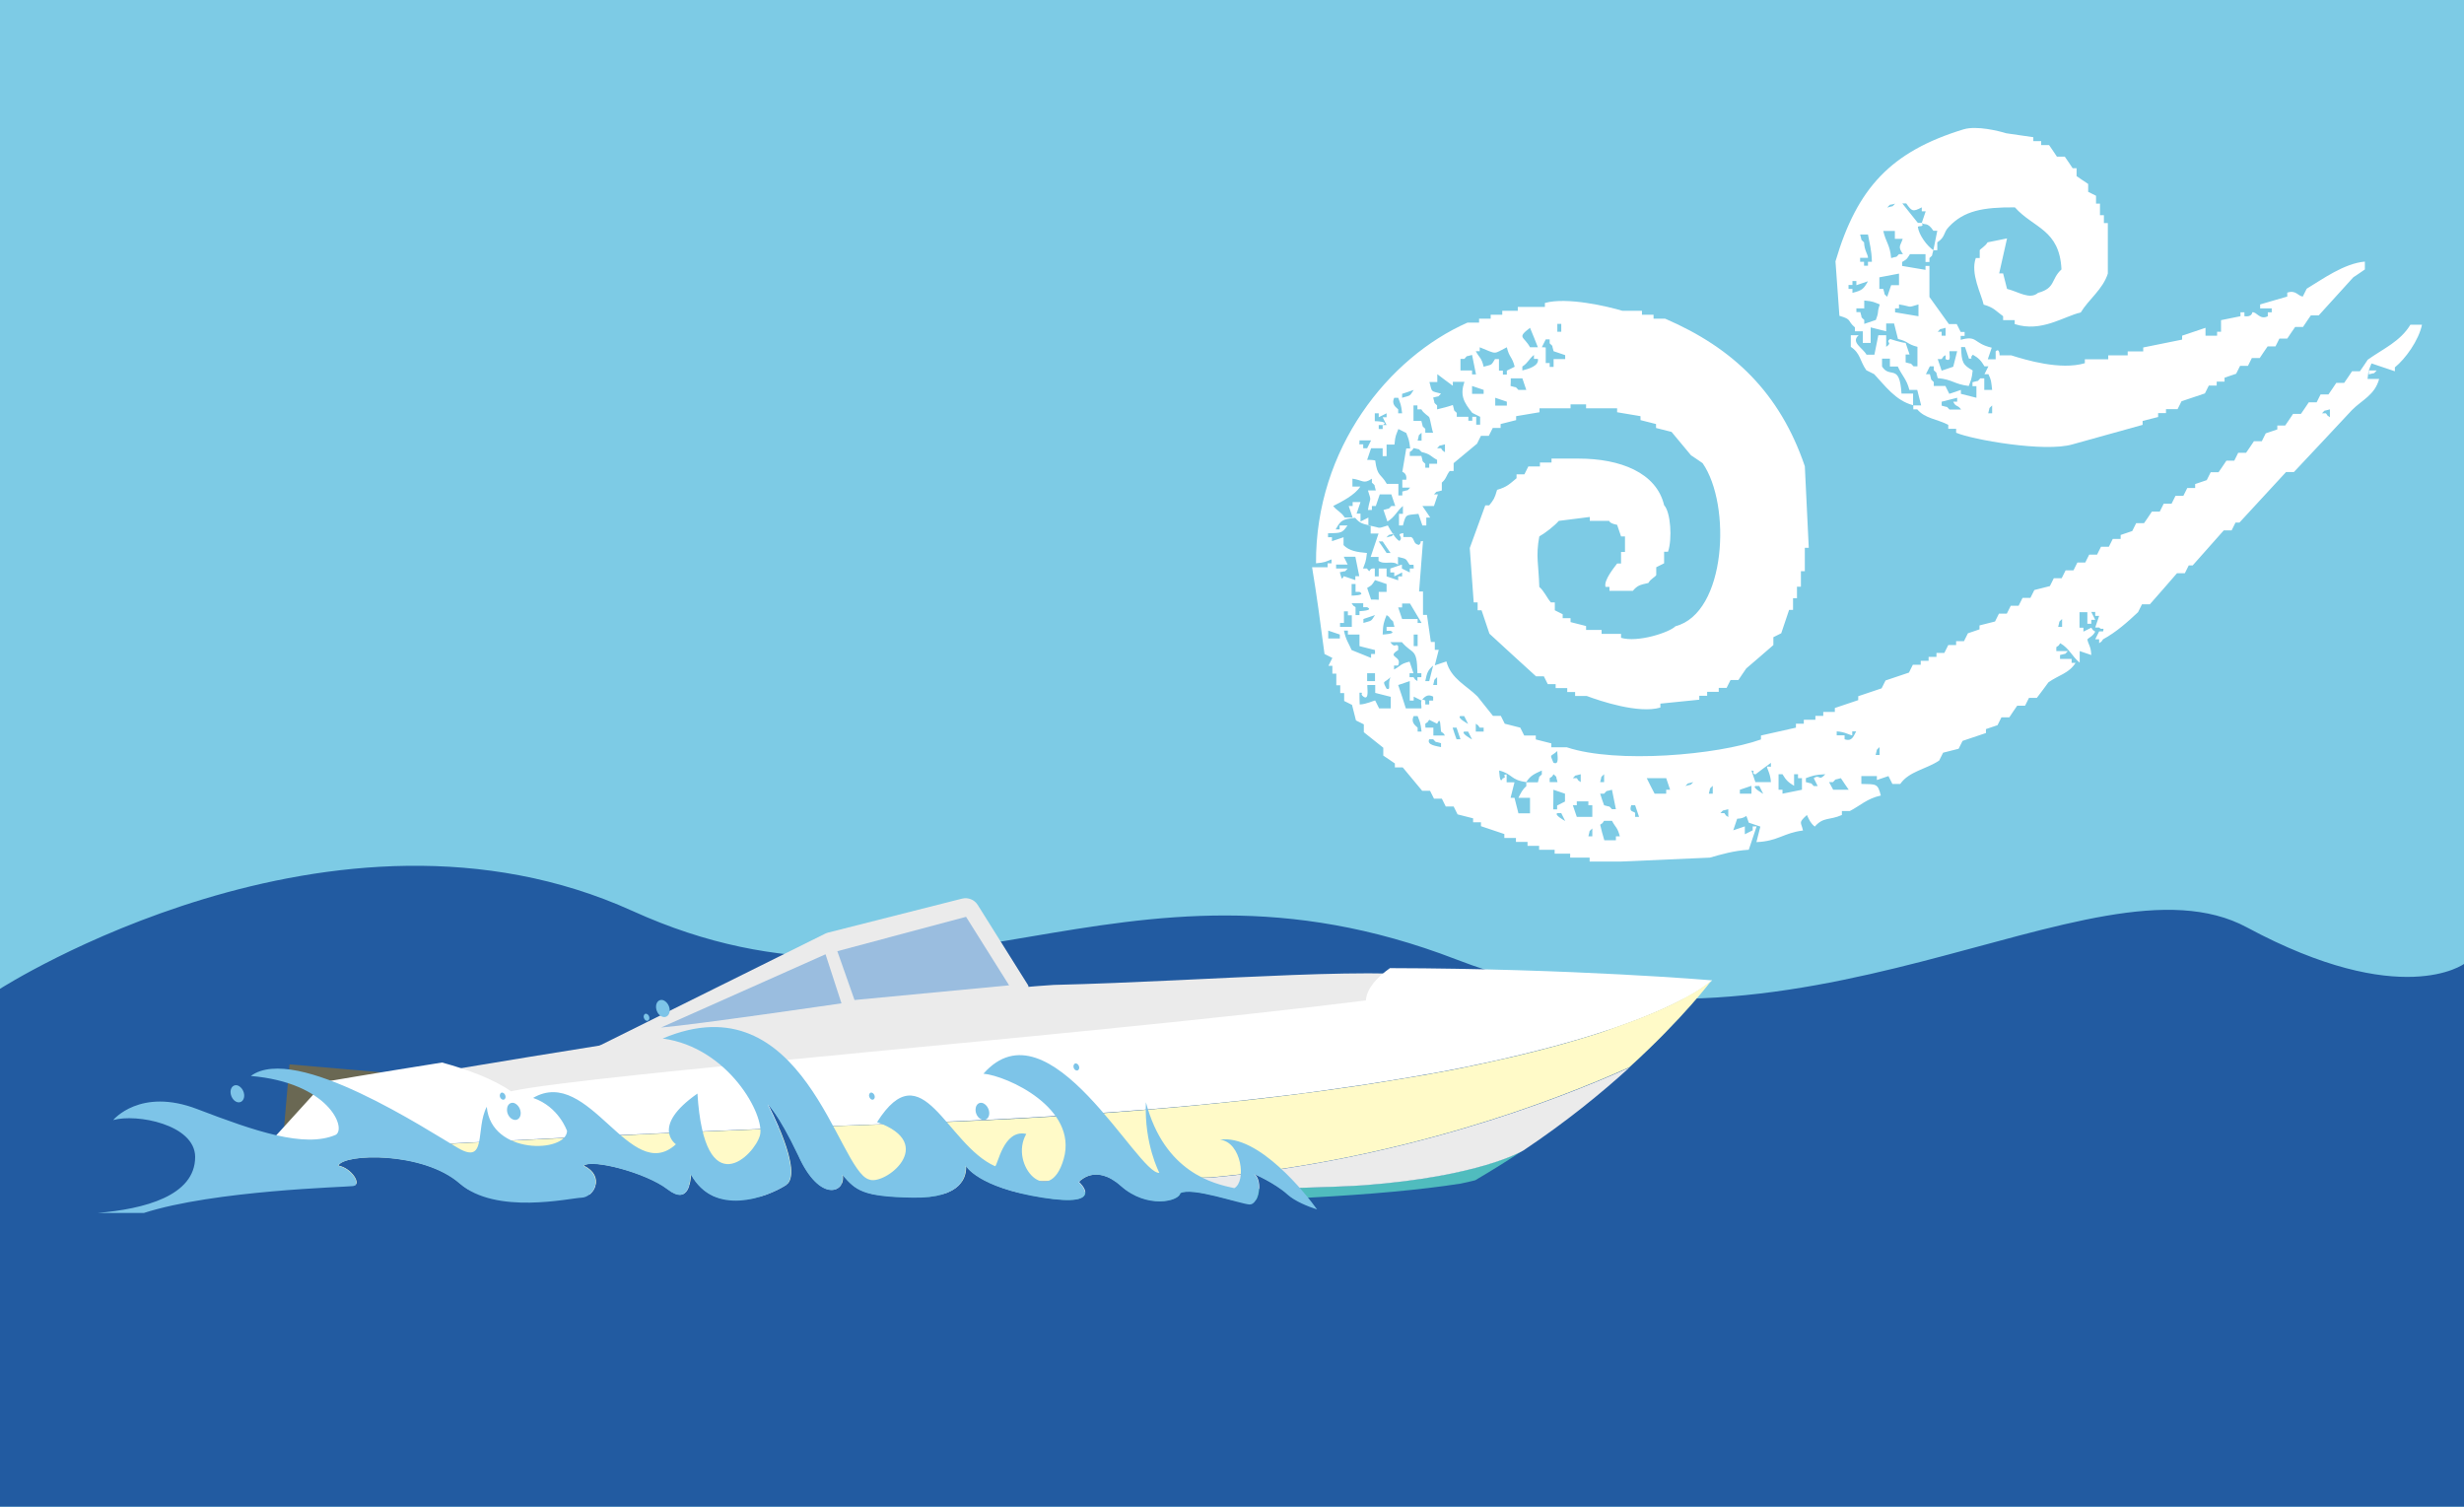 <?xml version="1.0" encoding="utf-8"?>
<!-- Generator: Adobe Illustrator 23.0.3, SVG Export Plug-In . SVG Version: 6.00 Build 0)  -->
<svg version="1.1" id="レイヤー_1" xmlns="http://www.w3.org/2000/svg" xmlns:xlink="http://www.w3.org/1999/xlink" x="0px"
	 y="0px" viewBox="0 0 1190.6 728" style="enable-background:new 0 0 1190.6 728;" xml:space="preserve">
<style type="text/css">
	.st0{fill:#7DCBE5;}
	.st1{fill:#225BA1;}
	.st2{fill:#FFFAC8;}
	.st3{fill:#6A6853;}
	.st4{fill:#EBEBEB;}
	.st5{fill:#7DC4E8;}
	.st6{fill:#9ABDDF;}
	.st7{fill:#FFFFFF;}
	.st8{fill:#50BCBE;}
	.st9{fill-rule:evenodd;clip-rule:evenodd;fill:#FFFFFF;}
</style>
<rect class="st0" width="1190.6" height="730.4"/>
<path class="st1" d="M0,477.8c0,0,161-103.3,305.7-37.6s233.1-40.2,398,23.4s307.3-55.7,382-15.5s105,17.6,105,17.6v264.7H0V477.8z"
	/>
<g>
	<path class="st2" d="M692.8,570.6c5.2-1,10.3-1.9,15.1-2.9C703.1,568.6,698.1,569.6,692.8,570.6z"/>
	<path class="st2" d="M707.9,567.6c4.8-1,9.5-2,14-3C717.4,565.7,712.8,566.6,707.9,567.6z"/>
	
		<rect x="137.8" y="516.8" transform="matrix(0.996 8.616275e-02 -8.616275e-02 0.996 47.168 -12.314)" class="st3" width="56.9" height="47"/>
	<path class="st4" d="M222.5,516.2c0,0,208.5-35.4,286.7-40.3c76.5-1.8,165.6-10.2,194.5-2.2c-10.9,18.6-18,19.6-18,19.6
		l-442.1,42.8C243.6,536.1,217.2,522.4,222.5,516.2z"/>
	<path class="st2" d="M341.1,537c-0.6,0-1.1-0.4-1.2-0.9c0-0.5,0.5-1,1.1-1c375.6-15.7,430.7-55.5,431.3-55.9c0.5-0.4,1.2-0.3,1.6,0
		c0.4,0.4,0.4,1,0,1.3C771.8,482.2,717.6,521.3,341.1,537C341.1,537,341.1,537,341.1,537z"/>
	
		<ellipse transform="matrix(0.133 -0.991 0.991 0.133 -82.585 1043.538)" class="st5" cx="555.2" cy="569" rx="0.6" ry="1.3"/>
	<path class="st4" d="M496.8,476.1l-24.4-38.9c-1.6-2.5-4.6-3.7-7.5-3l-64.7,16.4c-0.5,0.1-0.9,0.3-1.4,0.5l-119.5,59.3L496,477.8
		C496.8,477.7,497.2,476.8,496.8,476.1z"/>
	<path class="st6" d="M398.9,461.1l-79.5,35.4c16.1-1.3,87.2-11.7,87.2-11.7L398.9,461.1z"/>
	<polygon class="st6" points="404.6,459.6 466.8,443 487.6,476.1 412.9,483.2 	"/>
	<path class="st7" d="M660,483.4c-134.4,16.8-374.9,35.6-413.1,43.9c-8.4-5.9-20.9-10.5-33.3-13.9c-34.7,5.5-56.6,9.3-56.6,9.3
		l-32,35.2c8.8-0.6,18-1.1,27.8-1.7c4.9-0.3,9.9-0.6,15.1-0.9c7.8-0.5,15.8-0.9,24.2-1.4c5.6-0.3,11.3-0.6,17.1-0.9
		c11.7-0.6,24-1.3,36.8-1.9c9.6-0.5,19.6-1,29.9-1.5c6.9-0.3,13.8-0.7,21-1c7.1-0.3,14.4-0.7,21.9-1c7.4-0.3,15-0.7,22.8-1
		c11.6-0.5,23.6-1,35.9-1.5c20.5-0.8,42-1.7,64.5-2.5c46.1-1.7,86.9-4.3,122.9-7.4c8-0.7,15.8-1.4,23.3-2.2
		c11.3-1.1,22.1-2.4,32.4-3.6c6.9-0.8,13.5-1.7,20-2.6c6.4-0.9,12.7-1.8,18.7-2.7c9-1.4,17.6-2.8,25.7-4.2c2.7-0.5,5.4-1,8-1.4
		c5.2-1,10.3-1.9,15.1-2.9c4.8-1,9.5-2,14-3c20.1-4.5,36.7-9,50.1-13.3c3-1,5.8-1.9,8.5-2.8c36.4-12.6,46.6-22.8,46.6-22.8
		s-66.8-5.7-155.7-5.9C665.3,472.3,660.4,477.6,660,483.4z"/>
	<path class="st2" d="M772,499.4c-13.5,4.3-30,8.9-50.1,13.3c-4.5,1-9.1,2-14,3c-4.8,1-9.9,2-15.1,2.9c-2.6,0.5-5.3,1-8,1.4
		c-8.1,1.4-16.7,2.8-25.7,4.2c-6,0.9-12.2,1.8-18.7,2.7c-6.4,0.9-13.1,1.7-20,2.6c-10.3,1.3-21.1,2.5-32.4,3.6
		c-7.5,0.8-15.3,1.5-23.3,2.2c-36,3.2-76.8,5.8-122.9,7.4c-22.5,0.8-44,1.6-64.5,2.5c-12.3,0.5-24.3,1-35.9,1.5
		c-7.7,0.3-15.3,0.7-22.8,1c-7.4,0.3-14.7,0.7-21.9,1c-7.1,0.3-14.1,0.7-21,1c-10.3,0.5-20.2,1-29.9,1.5
		c-12.8,0.6-25.1,1.3-36.8,1.9c-5.9,0.3-11.6,0.6-17.1,0.9c-8.4,0.5-16.4,0.9-24.2,1.4c-5.2,0.3-10.2,0.6-15.1,0.9
		c-9.8,0.6-19.1,1.2-27.8,1.7l0,0l0,0l-9.9,11.9c0,0,16.7,0.9,44.7,2.2c122,1,279.1,0.9,425.6-3.2c91.2-8.4,165.1-36.6,202.1-53.2
		c26.3-23.9,39.8-42.1,39.8-42.1s-10.2,10.2-46.6,22.8C777.9,497.4,775,498.4,772,499.4z"/>
	<path class="st2" d="M341.5,546.7c11.6-0.5,23.6-1,35.9-1.5C365.1,545.7,353.1,546.2,341.5,546.7z"/>
	<path class="st2" d="M588.1,533.1c11.3-1.1,22.1-2.4,32.4-3.6C610.2,530.7,599.4,531.9,588.1,533.1z"/>
	<path class="st2" d="M296.8,548.7c7.1-0.3,14.4-0.7,21.9-1C311.3,548,304,548.4,296.8,548.7z"/>
	<path class="st2" d="M209.2,553c11.7-0.6,24-1.3,36.8-1.9C233.2,551.8,220.9,552.4,209.2,553z"/>
	<path class="st2" d="M152.8,556.3c4.9-0.3,9.9-0.6,15.1-0.9C162.7,555.7,157.7,556,152.8,556.3z"/>
	<path class="st2" d="M192,554c5.6-0.3,11.3-0.6,17.1-0.9C203.3,553.4,197.6,553.7,192,554z"/>
	<path class="st2" d="M275.8,549.7c6.9-0.3,13.8-0.7,21-1C289.7,549,282.7,549.3,275.8,549.7z"/>
	<path class="st2" d="M620.5,529.5c6.9-0.8,13.5-1.7,20-2.6C634,527.8,627.4,528.6,620.5,529.5z"/>
	<path class="st2" d="M318.7,547.7c7.4-0.3,15-0.7,22.8-1C333.8,547,326.2,547.4,318.7,547.7z"/>
	<path class="st2" d="M564.8,535.3c-36,3.2-76.8,5.8-122.9,7.4c-22.5,0.8-44,1.6-64.5,2.5c20.5-0.8,42-1.7,64.5-2.5
		C488,541.1,528.8,538.5,564.8,535.3z"/>
	<path class="st2" d="M659.1,524.2c9-1.4,17.6-2.8,25.7-4.2C676.7,521.4,668.2,522.8,659.1,524.2z"/>
	<path class="st2" d="M152.8,556.3c-9.8,0.6-19.1,1.2-27.8,1.7l0,0C133.7,557.4,143,556.9,152.8,556.3z"/>
	<path class="st8" d="M327.7,578.6c135.9,4,300.6,5.5,378.1-6.7c2.4-0.5,4.7-1,7-1.6c8.2-4.8,15.9-9.6,23.2-14.5
		c-1,0.6-21.7,12.6-76.9,16.8C631.3,574.8,477.2,577,327.7,578.6z"/>
	<path class="st4" d="M585.3,569c-146.5,4.1-303.6,4.2-425.6,3.2c39,1.8,99.9,4.5,168.1,6.4c149.5-1.7,303.6-3.8,331.4-5.9
		c55.2-4.2,75.9-16.2,76.9-16.8c20.5-13.7,37.7-27.7,51.3-40.1C750.4,532.4,676.5,560.5,585.3,569z"/>
</g>
<g>
	<g>
		<path class="st1" d="M606.1,567.2c4.3,3.2,2.3,15.1-2.2,14.7c-4.5-0.3-28.1-8.7-33.5-5.4c-0.5,3.8-16,7.7-28.6-3.5
			c-12.6-11.2-20.4-1.9-20.4-1.9s13.9,12.5-17.6,7.5c-31.5-5-37-15.4-37-15.4c0.3,4.7-1.3,15.9-25.7,15.4
			c-24.4-0.5-27.6-3.7-33.9-11c1.7,8.7-10.9,13.8-21.3-9.3c-10.1-21.2-14.8-24.7-14.8-24.7s17.8,33.3,8.6,39.1
			c-9.2,5.8-34.3,15.4-45.7-5.3c-0.4,3-0.9,15.2-11.3,7.2c-10.4-8-36.4-14.8-40.6-11.4c10.4,5,5.1,15.2-0.8,15.4
			c-5.8,0.2-41.5,8.5-59.1-6.9s-55.8-14.5-58.7-8.5c6.4,1.1,11.5,9.2,7.3,9.8c-3.3,0.5-66.8,2-101.1,13h570.9c0,0-0.9,0-2.7-0.1
			c-0.1-0.2-0.5-0.7-1.1-1.5c-4.5-1.5-10.6-3.9-14.3-7.2C616,571.4,606.1,567.2,606.1,567.2z"/>
	</g>
	<path class="st5" d="M589.5,550.7c10.4,1.1,12.9,20.2,6.9,23.4c-9.9-2.1-33.7-7.5-42.7-41.5c-0.9,20.2,6.5,34.1,6.5,34.1
		c-10.4,1.1-53.1-84.1-85-47.9c11.7,1.1,45.7,16.7,38.8,41.1c-6.9,24.4-26.7,2.9-18.1-12c-11.2-2.5-13.8,15.6-15.1,15.6
		c-23.7-10.6-35-56-57-21.3c29.8,10.6,3.5,30.9-3.9,27.7c-15.1-4.3-31.5-96.9-99.7-68.1c31.9,4.3,49.6,37.3,47,46.8
		c-2.6,9.6-26.8,34.1-30.2-20.2c-22.9,16-10.4,24.5-10.4,24.5c-22,20.2-41.9-38.3-69-22.4c12.5,4.3,16.4,16,16.4,16
		c-0.4,10.6-36.7,11.7-38.8-11.7c-5.6,10.6,0.3,28.2-13.9,19.9c-14.2-8.2-78.5-50.8-100.1-34.8c37.5,3.2,46.3,25.1,41.1,28.4
		c-15.1,6.6-39.3-1.8-67-12.4c-27.6-10.6-40.6,5.3-40.6,5.3c11.2-3.2,39.5,2.1,39.6,17.8c0,18.9-24.7,25.2-47.2,27.1l0,0h22.4
		c34.3-11,97.7-12.5,101.1-13c4.2-0.6-0.8-8.7-7.3-9.8c2.9-6,41-6.9,58.7,8.5s53.3,7.1,59.1,6.9c5.8-0.2,11.2-10.4,0.8-15.4
		c4.2-3.4,30.2,3.4,40.6,11.4c10.4,8,10.9-4.2,11.3-7.2c11.4,20.7,36.5,11.1,45.7,5.3c9.2-5.8-8.6-39.1-8.6-39.1s4.7,3.5,14.8,24.7
		c10.4,23.1,23,18,21.3,9.3c6.4,7.4,9.5,10.6,33.9,11c24.4,0.5,26-10.7,25.7-15.4c0,0,5.5,10.4,37,15.4c31.5,5,17.6-7.5,17.6-7.5
		s7.8-9.3,20.4,1.9c12.6,11.2,28.1,7.4,28.6,3.5c5.5-3.2,29,5.1,33.5,5.4c4.5,0.3,6.5-11.5,2.2-14.7c0,0,9.9,4.2,16.2,9.9
		c3.7,3.3,9.7,5.7,14.3,7.2C631.3,577.2,608.1,547.9,589.5,550.7z"/>
	<path class="st5" d="M114.5,532.5c1.8,0.6,3.4-0.7,3.5-2.9c0.1-2.2-1.3-4.4-3.1-5.1c-1.8-0.6-3.4,0.7-3.5,2.9
		C111.3,529.6,112.7,531.9,114.5,532.5z"/>
	<path class="st5" d="M248.1,541c1.8,0.6,3.4-0.7,3.5-2.9c0.1-2.2-1.3-4.4-3.1-5.1c-1.8-0.6-3.4,0.7-3.5,2.9
		C244.8,538.1,246.2,540.4,248.1,541z"/>
	<path class="st5" d="M242.8,531.3c0.8,0.3,1.4-0.3,1.5-1.2c0-0.9-0.5-1.8-1.3-2.1c-0.8-0.3-1.4,0.3-1.5,1.2
		C241.4,530.1,242,531.1,242.8,531.3z"/>
	<path class="st5" d="M320.1,491.3c1.8,0.6,3.4-0.7,3.5-2.9c0.1-2.2-1.3-4.4-3.1-5.1c-1.8-0.6-3.4,0.7-3.5,2.9
		C316.9,488.4,318.2,490.7,320.1,491.3z"/>
	<path class="st5" d="M474.5,541c1.8,0.6,3.4-0.7,3.5-2.9c0.1-2.2-1.3-4.4-3.1-5.1c-1.8-0.6-3.4,0.7-3.5,2.9
		C471.2,538.1,472.6,540.4,474.5,541z"/>
	<path class="st5" d="M312.3,493.2c0.8,0.3,1.4-0.3,1.5-1.2c0-0.9-0.5-1.8-1.3-2.1c-0.8-0.3-1.4,0.3-1.5,1.2
		C311,492,311.6,493,312.3,493.2z"/>
	<path class="st5" d="M421.2,531.3c0.8,0.3,1.4-0.3,1.5-1.2c0-0.9-0.5-1.8-1.3-2.1c-0.8-0.3-1.4,0.3-1.5,1.2
		C419.9,530.1,420.5,531.1,421.2,531.3z"/>
	<path class="st5" d="M520,517.2c0.8,0.3,1.4-0.3,1.5-1.2c0-0.9-0.5-1.8-1.3-2.1c-0.8-0.3-1.4,0.3-1.5,1.2
		C518.6,516,519.2,517,520,517.2z"/>
</g>
<g id="XMLID_130_">
	<path id="XMLID_2265_" class="st9" d="M1137.1,134c1.9-1.3,3.8-2.5,5.6-3.8c0-1.3,0-2.5,0-3.8c-10.1,0.9-20.6,8.6-28.1,13.1
		c-0.6,1.3-1.3,2.5-1.9,3.8c-2.4-0.3-3.3-3.3-7.5-1.9c0,0.6,0,1.3,0,1.9c-4.4,1.3-8.8,2.5-13.1,3.8c0,0.6,0,1.3,0,1.9
		c1.9,0,3.8,0,5.6,0c0,0.6,0,1.3,0,1.9c-0.6,0-1.3,0-1.9,0c0,0.6,0,1.3,0,1.9c-3.9,2-5.4-2.3-7.5-1.9c0,0,0,2.4-3.8,1.9
		c0-0.6,0-1.3,0-1.9c-0.6,0-1.3,0-1.9,0c0,0.6,0,1.3,0,1.9c-3.1,0.6-6.3,1.3-9.4,1.9c0,1.9,0,3.8,0,5.6c-0.6,0-1.3,0-1.9,0
		c0,0.6,0,1.3,0,1.9c-1.9,0-3.8,0-5.6,0c0-1.3,0-2.5,0-3.8c-3.8,1.3-7.5,2.5-11.3,3.8c0,0.6,0,1.3,0,1.9c-6.3,1.3-12.5,2.5-18.8,3.8
		c0,0.6,0,1.3,0,1.9c-2.5,0-5,0-7.5,0c0,0.6,0,1.3,0,1.9c-3.1,0-6.3,0-9.4,0c0,0.6,0,1.3,0,1.9c-3.8,0-7.5,0-11.3,0
		c0,0.6,0,1.3,0,1.9c-11.9,3.5-28.6-1.6-35.6-3.8c-1.9,0-3.8,0-5.6,0c0,0,0-3.8-1.9-1.9c0,1.3,0,2.5,0,3.8c-1.3,0-2.5,0-3.8,0
		c0.6-1.9,1.3-3.8,1.9-5.6c-9.1-2.1-6.7-6.1-15-3.8c0-0.6,0-1.3,0-1.9c0.6,0,1.3,0,1.9,0c0-0.6,0-1.3,0-1.9c-0.6,0-1.3,0-1.9,0
		c-0.6-1.3-1.3-2.5-1.9-3.8c-1.3,0-2.5,0-3.8,0c-3.1-4.4-6.3-8.8-9.4-13.1c0-5,0-10,0-15c-0.6,0-1.3,0-1.9,0c0,0.6,0,1.3,0,1.9
		c-3.8-0.6-7.5-1.3-11.3-1.9c0-0.6,0-1.3,0-1.9c2.5-1.5,2.2-1.3,3.8-3.8c2.5,0,5,0,7.5,0c0,1.3,0,2.5,0,3.8c0.6,0,1.3,0,1.9,0
		c0-0.6,0-1.3,0-1.9c2.1-2.1,0.7,0,1.9-3.8c-3-2-7-7.3-7.5-11.3c0.6-0.7,3.2,0.4,1.9-1.9c-0.6,0-1.3,0-1.9,0c-2.5-3.1-5-6.3-7.5-9.4
		c0.6,0,1.3,0,1.9,0c2.7,3.8,3.1,4.2,7.5,1.9c0,0.6,0,1.3,0,1.9c0.6,0,1.3,0,1.9,0c-0.6,1.9-1.3,3.8-1.9,5.6
		c1.2,1.3,2.7-0.7,5.6,3.8c0.6,0,1.3,0,1.9,0c-0.6,3.1-1.3,6.3-1.9,9.4c0.6,0,1.3,0,1.9,0c0-1.3,0-2.5,0-3.8
		c4.1-2.7,2.7-4.5,5.6-7.5c7.3-7.8,16.5-9.5,31.9-9.4c9,10.1,21.6,10.6,22.5,30c-5.2,4.7-2.7,9-11.3,11.3c-4,3.5-9.6-0.6-15-1.9
		c-0.6-2.5-1.3-5-1.9-7.5c-0.6,0-1.3,0-1.9,0c1.3-5.6,2.5-11.3,3.8-16.9c-3.1,0.6-6.3,1.3-9.4,1.9c-1.1,1.9-3.4,3.1-3.8,3.8
		c0,1.3,0,2.5,0,3.8c-0.6,0-1.3,0-1.9,0c-2.7,7.5,2.7,17.4,3.8,22.5c5,1.4,5.8,3,9.4,5.6c0,0.6,0,1.3,0,1.9c1.9,0,3.8,0,5.6,0
		c0,0.6,0,1.3,0,1.9c12.9,4.2,23.8-3.8,31.9-5.6c3.8-6.3,10.7-11.2,13.1-18.8c0-8.1,0-16.3,0-24.4c-0.6,0-1.3,0-1.9,0
		c0-1.3,0-2.5,0-3.8c-0.6,0-1.3,0-1.9,0c0-1.9,0-3.8,0-5.6c-0.6,0-1.3,0-1.9,0c0-1.3,0-2.5,0-3.8c-1.3-0.6-2.5-1.3-3.8-1.9
		c0-1.3,0-2.5,0-3.8c-1.9-1.3-3.8-2.5-5.6-3.8c0-1.3,0-2.5,0-3.8c-0.6,0-1.3,0-1.9,0c-1.3-1.9-2.5-3.8-3.8-5.6c-1.3,0-2.5,0-3.8,0
		c-1.3-1.9-2.5-3.8-3.8-5.6c-1.3,0-2.5,0-3.8,0c0-0.6,0-1.3,0-1.9c-1.3,0-2.5,0-3.8,0c0-0.6,0-1.3,0-1.9c-4.4-0.6-8.8-1.3-13.1-1.9
		c-3.5-1.1-14.3-3.8-20.6-1.9c-35.1,10.7-51.5,28.4-61.9,63.8c0.6,8.8,1.3,17.5,1.9,26.3c6.3,1.8,3.6,2.3,7.5,5.6c0,0.6,0,1.3,0,1.9
		c1.3,0,2.5,0,3.8,0c0,1.9,0,3.8,0,5.6c1.3,0,2.5,0,3.8,0c0-2.5,0-5,0-7.5c2.5,0.6,5,1.3,7.5,1.9c0-1.3,0-2.5,0-3.8
		c1.3,0,2.5,0,3.8,0c0.6,2.5,1.3,5,1.9,7.5c5.1,1.2,4.3,2.5,9.4,3.8c0,3.1,0,6.3,0,9.4c-0.6,0-1.3,0-1.9,0c-2.1-2.1,0-0.7-3.8-1.9
		c0-1.3,0-2.5,0-3.8c0.6,0,1.3,0,1.9,0c-0.6-1.9-1.3-3.8-1.9-5.6c-2.2-0.1-7.5-1.9-7.5-1.9c-2.6,1.9,1.6,1.4-1.9,3.8
		c0-1.9,0-3.8,0-5.6c-1.3,0-2.5,0-3.8,0c-0.6,3.1-1.3,6.3-1.9,9.4c-1.3,0-2.5,0-3.8,0c-1.8-3.3-7.8-6-3.8-9.4c-1.3,0-2.5,0-3.8,0
		c0,1.9,0,3.8,0,5.6c4.7,3.1,4.3,6.7,7.5,11.3c1.3,0.6,2.5,1.3,3.8,1.9c5.2,5.5,10.3,12.8,18.8,15c0-1.9,0-3.8,0-5.6
		c-1.9,0-3.8,0-5.6,0c-0.9-15-5.6-7-9.4-13.1c0-1.3,0-2.5,0-3.8c1.3,0,2.5,0,3.8,0c0,1.3,0,2.5,0,3.8c1.3,0,2.5,0,3.8,0
		c2,4.4,4.3,6.1,5.6,11.3c1.3,0,2.5,0,3.8,0c0.6,2.5,1.3,5,1.9,7.5c-1.3,0-2.5,0-3.8,0c0,0.6,0,1.3,0,1.9c0.6,0,1.3,0,1.9,0
		c3.8,4.5,9.5,4.6,15,7.5c0,0.6,0,1.3,0,1.9c1.3,0,2.5,0,3.8,0c0,0.6,0,1.3,0,1.9c7.6,3.3,42.9,9.6,56.3,5.6
		c11.3-3.1,22.5-6.3,33.8-9.4c0-0.6,0-1.3,0-1.9c2.5-0.6,5-1.3,7.5-1.9c0-0.6,0-1.3,0-1.9c1.3,0,2.5,0,3.8,0c0-0.6,0-1.3,0-1.9
		c1.9,0,3.8,0,5.6,0c0.6-1.3,1.3-2.5,1.9-3.8c3.8-1.3,7.5-2.5,11.3-3.8c0.6-1.3,1.3-2.5,1.9-3.8c1.3,0,2.5,0,3.8,0
		c0-0.6,0-1.3,0-1.9c1.3,0,2.5,0,3.8,0c0-0.6,0-1.3,0-1.9c1.9-0.6,3.8-1.3,5.6-1.9c0.6-1.3,1.3-2.5,1.9-3.8c1.3,0,2.5,0,3.8,0
		c0.6-1.3,1.3-2.5,1.9-3.8c1.3,0,2.5,0,3.8,0c1.3-1.9,2.5-3.8,3.8-5.6c1.3,0,2.5,0,3.8,0c0.6-1.3,1.3-2.5,1.9-3.8c1.3,0,2.5,0,3.8,0
		c1.3-1.9,2.5-3.8,3.8-5.6c1.3,0,2.5,0,3.8,0c1.3-1.9,2.5-3.8,3.8-5.6c1.3,0,2.5,0,3.8,0C1125.8,146.5,1131.4,140.3,1137.1,134z
		 M897,149c1.3,0,2.5,0,3.8,0c0-1.3,0-2.5,0-3.8c4.5,0.4,4.6,0.8,7.5,1.9c-1.6,4.9-0.1,2.7-1.9,7.5c-1.9,0.6-3.8,1.3-5.6,1.9
		c0-0.6,0-1.3,0-1.9c-2.1-2.1-0.7,0-1.9-3.8c-0.6,0-1.3,0-1.9,0C897,150.3,897,149.7,897,149z M897,137.8c1.9-0.6,3.8-1.3,5.6-1.9
		c-2.1,3.7-2.7,4.4-7.5,5.6c0-0.6,0-1.3,0-1.9c-0.6,0-1.3,0-1.9,0c0-0.6,0-1.3,0-1.9c0.6,0,1.3,0,1.9,0c0-0.6,0-1.3,0-1.9
		c0.6,0,1.3,0,1.9,0C897,136.5,897,137.2,897,137.8z M904.5,126.5c-0.6,0-1.3,0-1.9,0c0,0.6,0,1.3,0,1.9c-0.6,0-1.3,0-1.9,0
		c0-0.6,0-1.3,0-1.9c-0.6,0-1.3,0-1.9,0c0-0.6,0-1.3,0-1.9c1.3,0,2.5,0,3.8,0c0-1.8-1.7-3.3-1.9-7.5c-2.1-2.1-0.7,0-1.9-3.8
		c1.3,0,2.5,0,3.8,0C903.4,118,904.3,120.3,904.5,126.5z M917.6,132.2c0,1.9,0,3.8,0,5.6c-1.3,0-2.5,0-3.8,0
		c-0.6,1.9-1.3,3.8-1.9,5.6c-2.1-2.1-0.7,0-1.9-3.8c-0.6,0-1.3,0-1.9,0c0-1.9,0-3.8,0-5.6C911.3,133.4,914.5,132.8,917.6,132.2z
		 M915.7,98.4c-2.1,2.1,0,0.7-3.8,1.9C914.1,98.1,912,99.5,915.7,98.4z M919.5,122.8c-0.6,0-1.3,0-1.9,0c-2.1,2.1,0,0.7-3.8,1.9
		c-0.6-6.6-2.5-7.4-3.8-13.1c1.9,0,3.8,0,5.6,0c0,1.3,0,2.5,0,3.8c1.3,0,2.5,0,3.8,0C918.2,119,916.9,119,919.5,122.8z M927,152.8
		c-3.8-0.6-7.5-1.3-11.3-1.9c0-0.6,0-1.3,0-1.9c0.6,0,1.3,0,1.9,0c0-0.6,0-1.3,0-1.9c6.6,1,3.5,1.8,9.4,0
		C927,149,927,150.9,927,152.8z M938.2,194.1c2.5-0.6,5-1.3,7.5-1.9c0,0.6,0,1.3,0,1.9c-0.6,0-1.3,0-1.9,0c1.2,2.7,2.2,1.4,3.8,3.8
		c-1.9,0-3.8,0-5.6,0c-2.1-2.1,0-0.7-3.8-1.9C938.2,195.3,938.2,194.7,938.2,194.1z M940.1,162.2c-0.6,0-1.3,0-1.9,0
		c0-0.6,0-1.3,0-1.9c-0.6,0-1.3,0-1.9,0c2.1-2.1,0-0.7,3.8-1.9C940.1,159.7,940.1,160.9,940.1,162.2z M945.7,169.7
		c-0.6,2.5-1.3,5-1.9,7.5c-1.9,0.6-3.8,1.3-5.6,1.9c-0.6-1.9-1.3-3.8-1.9-5.6c0.6,0,1.3,0,1.9,0c1.7-2.1-0.3-0.4,1.9-1.9
		c0,0.6,0,1.3,0,1.9c3.1,1.8,1.6-2.7,1.9-3.8C943.2,169.7,944.5,169.7,945.7,169.7z M962.6,188.4c-1.3,0-2.5,0-3.8,0
		c0-1.9,0-3.8,0-5.6c-0.6,0-1.3,0-1.9,0c-2.1,2.1,0,0.7-3.8,1.9c0,0.6,0,1.3,0,1.9c0.6,0,1.3,0,1.9,0c0,1.9,0,3.8,0,5.6
		c-2.5-0.6-5-1.3-7.5-1.9c0-0.6,0-1.3,0-1.9c-1.9,0.6-3.8,1.3-5.6,1.9c-0.6-1.3-1.3-2.5-1.9-3.8c-1.9,0-3.8,0-5.6,0
		c0-0.6,0-1.3,0-1.9c-2.1-2.1-0.7,0-1.9-3.8c-0.6,0-1.3,0-1.9,0c0.6-1.3,1.3-2.5,1.9-3.8c0.6,0,1.3,0,1.9,0c0,0.6,0,1.3,0,1.9
		c2.1,2.1,0.7,0,1.9,3.8c7.3,0.7,7.8,2.9,15,3.8c1.1-2.9,1.4-3.1,1.9-7.5c-4.7-2.7-5.4-3.8-5.6-11.3c0.6,0,1.3,0,1.9,0
		c0.6,1.9,1.3,3.8,1.9,5.6c2.7,0-0.1-0.1,1.9-1.9c2.9,1.7,3.9,2.8,5.6,5.6c0.6,0,1.3,0,1.9,0c-0.6,1.3-1.3,2.5-1.9,3.8
		c0.6,0,1.3,0,1.9,0C962.2,183.7,962.1,184.1,962.6,188.4z M962.6,199.7c-0.6,0-1.3,0-1.9,0c1.1-3.8-0.2-1.6,1.9-3.8
		C962.6,197.2,962.6,198.4,962.6,199.7z"/>
	<path id="XMLID_2279_" class="st9" d="M640,316c1.3,0.6,2.5,1.3,3.8,1.9c-0.6,1.3-1.3,2.5-1.9,3.8c0.6,0,1.3,0,1.9,0
		c0,1.3,0,2.5,0,3.8c0.6,0,1.3,0,1.9,0c0,1.9,0,3.8,0,5.6c0.6,0,1.3,0,1.9,0c0,1.3,0,2.5,0,3.8c0.6,0,1.3,0,1.9,0c0,1.3,0,2.5,0,3.8
		c1.3,0.6,2.5,1.3,3.8,1.9c0.6,2.5,1.3,5,1.9,7.5c1.3,0.6,2.5,1.3,3.8,1.9c0,1.3,0,2.5,0,3.8c3.1,2.5,6.3,5,9.4,7.5
		c0,1.3,0,2.5,0,3.8c1.9,1.3,3.8,2.5,5.6,3.8c0,0.6,0,1.3,0,1.9c1.3,0,2.5,0,3.8,0c3.1,3.8,6.3,7.5,9.4,11.3c1.3,0,2.5,0,3.8,0
		c0.6,1.3,1.3,2.5,1.9,3.8c1.3,0,2.5,0,3.8,0c0.6,1.3,1.3,2.5,1.9,3.8c1.3,0,2.5,0,3.8,0c0.6,1.3,1.3,2.5,1.9,3.8
		c2.5,0.6,5,1.3,7.5,1.9c0,0.6,0,1.3,0,1.9c1.3,0,2.5,0,3.8,0c0,0.6,0,1.3,0,1.9c3.8,1.3,7.5,2.5,11.3,3.8c0,0.6,0,1.3,0,1.9
		c1.9,0,3.8,0,5.6,0c0,0.6,0,1.3,0,1.9c1.9,0,3.8,0,5.6,0c0,0.6,0,1.3,0,1.9c1.9,0,3.8,0,5.6,0c0,0.6,0,1.3,0,1.9c2.5,0,5,0,7.5,0
		c0,0.6,0,1.3,0,1.9c2.5,0,5,0,7.5,0c0,0.6,0,1.3,0,1.9c3.1,0,6.3,0,9.4,0c0,0.6,0,1.3,0,1.9c5,0,10,0,15,0
		c14.4-0.6,28.8-1.3,43.1-1.9c5.2-1.5,11.7-3.4,18.8-3.8c1.3-3.8,2.5-7.5,3.8-11.3c-0.6,0-1.3,0-1.9,0c0,0.6,0,1.3,0,1.9
		c-1.3,0.6-2.5,1.3-3.8,1.9c0-1.3,0-2.5,0-3.8c-1.9,0.6-3.8,1.3-5.6,1.9c0.6-1.9,1.3-3.8,1.9-5.6c5.9-0.2,3.5-3.7,5.6,1.9
		c1.9,0.6,3.8,1.3,5.6,1.9c-0.6,2.5-1.3,5-1.9,7.5c10.4-0.4,13.2-4.5,22.5-5.6c-0.9-4.2-2.4-3.6,1.9-7.5c1.1,2.4,1.8,4,3.8,5.6
		c4.2-4.8,7-2.9,13.1-5.6c0-0.6,0-1.3,0-1.9c1.3,0,2.5,0,3.8,0c4.9-2.5,8.4-6.1,15-7.5c-1.5-6-2.2-5.4-9.4-5.6c0-1.3,0-2.5,0-3.8
		c2.5,0,5,0,7.5,0c0,0.6,0,1.3,0,1.9c1.9-0.6,3.8-1.3,5.6-1.9c0.6,1.3,1.3,2.5,1.9,3.8c1.3,0,2.5,0,3.8,0
		c4.2-6.1,12.5-7.1,18.8-11.3c0.6-1.3,1.3-2.5,1.9-3.8c2.5-0.6,5-1.3,7.5-1.9c0.6-1.3,1.3-2.5,1.9-3.8c3.8-1.3,7.5-2.5,11.3-3.8
		c0-0.6,0-1.3,0-1.9c1.9-0.6,3.8-1.3,5.6-1.9c0.6-1.3,1.3-2.5,1.9-3.8c1.3,0,2.5,0,3.8,0c1.3-1.9,2.5-3.8,3.8-5.6c1.3,0,2.5,0,3.8,0
		c0.6-1.3,1.3-2.5,1.9-3.8c1.3,0,2.5,0,3.8,0c1.9-2.5,3.8-5,5.6-7.5c4.9-3.5,9.9-4.3,13.1-9.4c-0.6,0-1.3,0-1.9,0c0-0.6,0-1.3,0-1.9
		c-1.9,0-3.8,0-5.6,0c0-0.6,0-1.3,0-1.9c3.8-1.1,1.6,0.2,3.8-1.9c-1.9,0-3.8,0-5.6,0c0-0.6,0-1.3,0-1.9c2.1-1.6,0.3,0.2,1.9-1.9
		c4.4,2.5,5.7,6.4,9.4,9.4c0-1.9,0-3.8,0-5.6c1.9,0.6,3.8,1.3,5.6,1.9c-0.2-4.4-1.3-4.7-1.9-7.5c0.7-1,2.6-1.4,3.8-3.8
		c-2.1-1.6-0.3,0.2-1.9-1.9c-1.3,0.6-2.5,1.3-3.8,1.9c0-0.6,0-1.3,0-1.9c-0.6,0-1.3,0-1.9,0c0-2.5,0-5,0-7.5c1.3,0,2.5,0,3.8,0
		c0,1.9,0,3.8,0,5.6c0.6,0,1.3,0,1.9,0c0-0.6,0-1.3,0-1.9c0.6,0,1.3,0,1.9,0c-0.6-1.3-1.3-2.5-1.9-3.8c0.6,0,1.3,0,1.9,0
		c0,0.6,0,1.3,0,1.9c0.6,0,1.3,0,1.9,0c-0.6,1.9-1.3,3.8-1.9,5.6c0.6,0,1.3,0,1.9,0c1.4,1.7,2.6-0.7,1.9,1.9c-0.6,0-1.3,0-1.9,0
		c-0.6,1.3-1.3,2.5-1.9,3.8c0.6,0,1.3,0,1.9,0c0,0.6,0,1.3,0,1.9c2.1-1.6,0.3,0.2,1.9-1.9c6.3-3.4,11.9-8.4,16.9-13.1
		c0.6-1.3,1.3-2.5,1.9-3.8c1.3,0,2.5,0,3.8,0c4.4-5,8.8-10,13.1-15c1.3,0,2.5,0,3.8,0c0.6-1.3,1.3-2.5,1.9-3.8c0.6,0,1.3,0,1.9,0
		c5-5.6,10-11.3,15-16.9c1.3,0,2.5,0,3.8,0c0.6-1.3,1.3-2.5,1.9-3.8c0.6,0,1.3,0,1.9,0c7.5-8.1,15-16.3,22.5-24.4c1.3,0,2.5,0,3.8,0
		c9.4-10,18.8-20,28.1-30c4.9-4.9,11-7.2,13.1-15c-1.9,0-3.8,0-5.6,0c0.4-4.5,0.8-4.6,1.9-7.5c3.8,1.3,7.5,2.5,11.3,3.8
		c0-0.6,0-1.3,0-1.9c5.1-4.1,11.5-13,13.1-20.6c-1.9,0-3.8,0-5.6,0c-4.9,8.1-13,11.5-20.6,16.9c-1.3,1.9-2.5,3.8-3.8,5.6
		c-1.3,0-2.5,0-3.8,0c-1.3,1.9-2.5,3.8-3.8,5.6c-1.3,0-2.5,0-3.8,0c-1.3,1.9-2.5,3.8-3.8,5.6c-1.3,0-2.5,0-3.8,0
		c-0.6,1.3-1.3,2.5-1.9,3.8c-1.3,0-2.5,0-3.8,0c-1.3,1.9-2.5,3.8-3.8,5.6c-1.3,0-2.5,0-3.8,0c-1.3,1.9-2.5,3.8-3.8,5.6
		c-1.3,0-2.5,0-3.8,0c0,0.6,0,1.3,0,1.9c-1.9,0.6-3.8,1.3-5.6,1.9c-0.6,1.3-1.3,2.5-1.9,3.8c-1.3,0-2.5,0-3.8,0
		c-1.3,1.9-2.5,3.8-3.8,5.6c-1.3,0-2.5,0-3.8,0c-0.6,1.3-1.3,2.5-1.9,3.8c-1.3,0-2.5,0-3.8,0c-1.3,1.9-2.5,3.8-3.8,5.6
		c-1.3,0-2.5,0-3.8,0c-0.6,1.3-1.3,2.5-1.9,3.8c-1.9,0.6-3.8,1.3-5.6,1.9c0,0.6,0,1.3,0,1.9c-1.3,0-2.5,0-3.8,0
		c-0.6,1.3-1.3,2.5-1.9,3.8c-1.3,0-2.5,0-3.8,0c-0.6,1.3-1.3,2.5-1.9,3.8c-1.3,0-2.5,0-3.8,0c-0.6,1.3-1.3,2.5-1.9,3.8
		c-1.3,0-2.5,0-3.8,0c-1.3,1.9-2.5,3.8-3.8,5.6c-1.3,0-2.5,0-3.8,0c-0.6,1.3-1.3,2.5-1.9,3.8c-1.9,0.6-3.8,1.3-5.6,1.9
		c0,0.6,0,1.3,0,1.9c-1.3,0-2.5,0-3.8,0c-0.6,1.3-1.3,2.5-1.9,3.8c-1.3,0-2.5,0-3.8,0c-0.6,1.3-1.3,2.5-1.9,3.8c-1.3,0-2.5,0-3.8,0
		c-0.6,1.3-1.3,2.5-1.9,3.8c-1.3,0-2.5,0-3.8,0c-0.6,1.3-1.3,2.5-1.9,3.8c-1.3,0-2.5,0-3.8,0c-0.6,1.3-1.3,2.5-1.9,3.8
		c-1.3,0-2.5,0-3.8,0c-0.6,1.3-1.3,2.5-1.9,3.8c-2.5,0.6-5,1.3-7.5,1.9c-0.6,1.3-1.3,2.5-1.9,3.8c-1.3,0-2.5,0-3.8,0
		c-0.6,1.3-1.3,2.5-1.9,3.8c-1.3,0-2.5,0-3.8,0c-0.6,1.3-1.3,2.5-1.9,3.8c-1.3,0-2.5,0-3.8,0c-0.6,1.3-1.3,2.5-1.9,3.8
		c-2.5,0.6-5,1.3-7.5,1.9c0,0.6,0,1.3,0,1.9c-1.9,0.6-3.8,1.3-5.6,1.9c-0.6,1.3-1.3,2.5-1.9,3.8c-1.3,0-2.5,0-3.8,0
		c0,0.6,0,1.3,0,1.9c-1.3,0-2.5,0-3.8,0c-0.6,1.3-1.3,2.5-1.9,3.8c-1.3,0-2.5,0-3.8,0c0,0.6,0,1.3,0,1.9c-1.3,0-2.5,0-3.8,0
		c0,0.6,0,1.3,0,1.9c-1.3,0-2.5,0-3.8,0c0,0.6,0,1.3,0,1.9c-1.3,0-2.5,0-3.8,0c-0.6,1.3-1.3,2.5-1.9,3.8c-3.8,1.3-7.5,2.5-11.3,3.8
		c-0.6,1.3-1.3,2.5-1.9,3.8c-3.8,1.3-7.5,2.5-11.3,3.8c0,0.6,0,1.3,0,1.9c-3.8,1.3-7.5,2.5-11.3,3.8c0,0.6,0,1.3,0,1.9
		c-1.9,0-3.8,0-5.6,0c0,0.6,0,1.3,0,1.9c-1.3,0-2.5,0-3.8,0c0,0.6,0,1.3,0,1.9c-1.9,0-3.8,0-5.6,0c0,0.6,0,1.3,0,1.9
		c-1.3,0-2.5,0-3.8,0c0,0.6,0,1.3,0,1.9c-5.6,1.3-11.3,2.5-16.9,3.8c0,0.6,0,1.3,0,1.9c-21,7.5-69.7,11.8-93.8,3.8c-2.5,0-5,0-7.5,0
		c0-0.6,0-1.3,0-1.9c-2.5-0.6-5-1.3-7.5-1.9c0-0.6,0-1.3,0-1.9c-1.9,0-3.8,0-5.6,0c-0.6-1.3-1.3-2.5-1.9-3.8c-2.5-0.6-5-1.3-7.5-1.9
		c-0.6-1.3-1.3-2.5-1.9-3.8c-1.3,0-2.5,0-3.8,0c-2.5-3.1-5-6.3-7.5-9.4c-5.3-5.3-12.8-8.5-15-16.9c-1.9,0.6-3.8,1.3-5.6,1.9
		c0.6-2.5,1.3-5,1.9-7.5c-0.6,0-1.3,0-1.9,0c0-1.3,0-2.5,0-3.8c-0.6,0-1.3,0-1.9,0c-0.6-4.4-1.3-8.8-1.9-13.1c-0.6,0-1.3,0-1.9,0
		c0-3.8,0-7.5,0-11.3c-0.6,0-1.3,0-1.9,0c0.6-8.1,1.3-16.3,1.9-24.4c-2.6,0.5,0,0-1.9,1.9c-3-0.4-2-2.9-3.8-3.8c-1.3,0-2.5,0-3.8,0
		c0-0.6,0-1.3,0-1.9c-4.2,0.6,0.5,1.6-1.9,3.8c-1.8-0.8-4.6-5.6-5.6-7.5c-5.9,1.9-2.8,1-9.4,0c0-1.3,0-2.5,0-3.8
		c-1.3,0.6-2.5,1.3-3.8,1.9c0-1.3,0-2.5,0-3.8c-0.6,0-1.3,0-1.9,0c0.6-1.9,1.3-3.8,1.9-5.6c-1.3,0-2.5,0-3.8,0c0,0.6,0,1.3,0,1.9
		c-0.6,0-1.3,0-1.9,0c0.6,1.9,1.3,3.8,1.9,5.6c-1.3,0-2.5,0-3.8,0c-1.8-2.8-3.7-3.2-5.6-5.6c4.2-2.1,10.6-5.4,13.1-9.4
		c-1.3,0-2.5,0-3.8,0c0-1.3,0-2.5,0-3.8c5.1,0.7,5.3,2.8,9.4,0c0,0.6,0,1.3,0,1.9c2.1,2.1,0.7,0,1.9,3.8c-1.3,0-2.5,0-3.8,0
		c1.9,5.9,1,2.8,0,9.4c0.6,0,1.3,0,1.9,0c0-0.6,0-1.3,0-1.9c0.6,0,1.3,0,1.9,0c0.6-1.9,1.3-3.8,1.9-5.6c1.9,0,3.8,0,5.6,0
		c0.6,1.9,1.3,3.8,1.9,5.6c-0.6,0-1.3,0-1.9,0c-2.1,2.1,0,0.7-3.8,1.9c0.6,1.9,1.3,3.8,1.9,5.6c3.6-2.1,4.5-5,7.5-7.5
		c0,1.3,0,2.5,0,3.8c-0.6,0-1.3,0-1.9,0c0,1.9,0,3.8,0,5.6c0.6,0,1.3,0,1.9,0c1.5-5.6,1.2-4.9,7.5-5.6c0.6,1.9,1.3,3.8,1.9,5.6
		c0.6,0,1.3,0,1.9,0c0-1.3,0-2.5,0-3.8c0.6,0,1.3,0,1.9,0c-1.3-1.9-2.5-3.8-3.8-5.6c1.9,0,3.8,0,5.6,0c0.6-1.9,1.3-3.8,1.9-5.6
		c-0.6,0-1.3,0-1.9,0c2.1-2.1,0-0.7,3.8-1.9c0-1.3,0-2.5,0-3.8c2.3-2,2-3.3,3.8-5.6c0.6,0,1.3,0,1.9,0c0-1.3,0-2.5,0-3.8
		c3.8-3.1,7.5-6.3,11.3-9.4c0.6-1.3,1.3-2.5,1.9-3.8c1.3,0,2.5,0,3.8,0c0.6-1.3,1.3-2.5,1.9-3.8c1.3,0,2.5,0,3.8,0
		c0-0.6,0-1.3,0-1.9c2.5-0.6,5-1.3,7.5-1.9c0-0.6,0-1.3,0-1.9c3.8-0.6,7.5-1.3,11.3-1.9c0-0.6,0-1.3,0-1.9c5,0,10,0,15,0
		c0-0.6,0-1.3,0-1.9c2.5,0,5,0,7.5,0c0,0.6,0,1.3,0,1.9c5,0,10,0,15,0c0,0.6,0,1.3,0,1.9c3.8,0.6,7.5,1.3,11.3,1.9
		c0,0.6,0,1.3,0,1.9c2.5,0.6,5,1.3,7.5,1.9c0,0.6,0,1.3,0,1.9c2.5,0.6,5,1.3,7.5,1.9c3.1,3.8,6.3,7.5,9.4,11.3
		c1.9,1.3,3.8,2.5,5.6,3.8c14,20.1,11.5,72.4-13.1,78.8c-2.9,3-18.2,8-26.3,5.6c0-0.6,0-1.3,0-1.9c-3.1,0-6.3,0-9.4,0
		c0-0.6,0-1.3,0-1.9c-2.5,0-5,0-7.5,0c0-0.6,0-1.3,0-1.9c-2.5-0.6-5-1.3-7.5-1.9c0-0.6,0-1.3,0-1.9c-1.3,0-2.5,0-3.8,0
		c0-0.6,0-1.3,0-1.9c-1.3-0.6-2.5-1.3-3.8-1.9c0-1.3,0-2.5,0-3.8c-0.6,0-1.3,0-1.9,0c-2.1-2.5-3.2-5.4-5.6-7.5
		c-0.3-10.7-1.8-14.8,0-24.4c2.7-1.5,7.5-5.2,9.4-7.5c5-0.6,10-1.3,15-1.9c0,0.6,0,1.3,0,1.9c3.1,0,6.3,0,9.4,0c0,0,0,1.2,3.8,1.9
		c0.6,1.9,1.3,3.8,1.9,5.6c0.6,0,1.3,0,1.9,0c0,2.5,0,5,0,7.5c-0.6,0-1.3,0-1.9,0c0,1.9,0,3.8,0,5.6c-0.6,0-1.3,0-1.9,0
		c-1.3,1.8-6.6,8.1-5.6,11.3c0.6,0,1.3,0,1.9,0c0,0.6,0,1.3,0,1.9c3.8,0,7.5,0,11.3,0c2.2-2.6,3.4-2.9,7.5-3.8
		c1.2-2.1,3.1-2.7,3.8-3.8c0-1.3,0-2.5,0-3.8c1.3-0.6,2.5-1.3,3.8-1.9c0-1.9,0-3.8,0-5.6c0.6,0,1.3,0,1.9,0
		c2.1-6.1,1.3-19.1-1.9-22.5c-3.7-15.7-21.2-22.5-41.3-22.5c-4.4,0-8.8,0-13.1,0c0,0.6,0,1.3,0,1.9c-1.9,0-3.8,0-5.6,0
		c0,0.6,0,1.3,0,1.9c-1.9,0-3.8,0-5.6,0c-0.6,1.3-1.3,2.5-1.9,3.8c-1.3,0-2.5,0-3.8,0c0,0.6,0,1.3,0,1.9c-3.3,2.7-4.5,4.2-9.4,5.6
		c-1.2,4.2-1.6,4.7-3.8,7.5c-0.6,0-1.3,0-1.9,0c-2.5,6.9-5,13.8-7.5,20.6c0.6,8.8,1.3,17.5,1.9,26.3c0.6,0,1.3,0,1.9,0
		c0,1.3,0,2.5,0,3.8c0.6,0,1.3,0,1.9,0c1.3,3.8,2.5,7.5,3.8,11.3c7.5,6.9,15,13.8,22.5,20.6c1.3,0,2.5,0,3.8,0
		c0.6,1.3,1.3,2.5,1.9,3.8c1.3,0,2.5,0,3.8,0c0,0.6,0,1.3,0,1.9c1.9,0,3.8,0,5.6,0c0,0.6,0,1.3,0,1.9c1.3,0,2.5,0,3.8,0
		c0,0.6,0,1.3,0,1.9c1.9,0,3.8,0,5.6,0c6.4,2.4,25.1,8.7,35.6,5.6c0-0.6,0-1.3,0-1.9c6.3-0.6,12.5-1.3,18.8-1.9c0-0.6,0-1.3,0-1.9
		c1.3,0,2.5,0,3.8,0c0-0.6,0-1.3,0-1.9c1.9,0,3.8,0,5.6,0c0-0.6,0-1.3,0-1.9c1.3,0,2.5,0,3.8,0c0.6-1.3,1.3-2.5,1.9-3.8
		c1.3,0,2.5,0,3.8,0c1.3-1.9,2.5-3.8,3.8-5.6c4.4-3.8,8.8-7.5,13.1-11.3c0-1.3,0-2.5,0-3.8c1.3-0.6,2.5-1.3,3.8-1.9
		c1.3-3.8,2.5-7.5,3.8-11.3c0.6,0,1.3,0,1.9,0c0-1.9,0-3.8,0-5.6c0.6,0,1.3,0,1.9,0c0-1.9,0-3.8,0-5.6c0.6,0,1.3,0,1.9,0
		c0-2.5,0-5,0-7.5c0.6,0,1.3,0,1.9,0c0-3.8,0-7.5,0-11.3c0.6,0,1.3,0,1.9,0c-0.6-13.1-1.3-26.3-1.9-39.4
		c-12-35.3-34.5-57.1-67.5-71.3c-1.9,0-3.8,0-5.6,0c0-0.6,0-1.3,0-1.9c-1.9,0-3.8,0-5.6,0c0-0.6,0-1.3,0-1.9c-3.1,0-6.3,0-9.4,0
		c-7-2.1-26.8-6.8-37.5-3.8c0,0.6,0,1.3,0,1.9c-4.4,0-8.8,0-13.1,0c0,0.6,0,1.3,0,1.9c-2.5,0-5,0-7.5,0c0,0.6,0,1.3,0,1.9
		c-1.9,0-3.8,0-5.6,0c0,0.6,0,1.3,0,1.9c-1.9,0-3.8,0-5.6,0c0,0.6,0,1.3,0,1.9c-1.9,0-3.8,0-5.6,0c-38.1,16.8-73.5,60.8-73.2,116.3
		c4.5-0.4,4.6-0.8,7.5-1.9c0,0.6,0,1.3,0,1.9c-0.6,0-1.3,0-1.9,0c0,0.6,0,1.3,0,1.9c-2.5,0-5,0-7.5,0
		C636.2,287.2,638.1,301.6,640,316z M668.1,201.6c0.6,1.3,1.3,2.5,1.9,3.8c-0.6,0-1.3,0-1.9,0c0,0.6,0,1.3,0,1.9c-0.6,0-1.3,0-1.9,0
		c0-0.6,0-1.3,0-1.9c0.6,0,1.3,0,1.9,0c3.5-1.8-3.8-1.9-3.8-1.9c0-1.3,0-2.5,0-3.8c0.6,0,1.3,0,1.9,0c0,0.6,0,1.3,0,1.9
		c1.3-0.6,2.5-1.3,3.8-1.9c0,0.6,0,1.3,0,1.9C669.4,201.6,668.7,201.6,668.1,201.6z M675.6,192.2c1.1,2.9,1.4,3.1,1.9,7.5
		c-0.6,0-1.3,0-1.9,0c0-0.6,0-1.3,0-1.9c-0.8-0.9-3.5-2.3-1.9-5.6C674.4,192.2,675,192.2,675.6,192.2z M683.1,188.4
		c-2.1,3.2-1.2,2.5-5.6,3.8c0-0.6,0-1.3,0-1.9C679.4,189.7,681.2,189.1,683.1,188.4z M690.6,201.6c0.5,1,1.3,6.2,1.9,7.5
		c-1.3,0-2.5,0-3.8,0c0-0.6,0-1.3,0-1.9c-2.1-2.1-0.7,0-1.9-3.8c-1.3,0-2.5,0-3.8,0c0-2.5,0-5,0-7.5c0.6,0,1.3,0,1.9,0
		c0,0.6,0,1.3,0,1.9c0.6,0,1.3,0,1.9,0C687.8,199.7,690.4,201.1,690.6,201.6z M686.9,209.1c0,1.3,0,2.5,0,3.8c-0.6,0-1.3,0-1.9,0
		C686.1,209,684.8,211.2,686.9,209.1z M711.3,171.5c0.6,3.1,1.3,6.3,1.9,9.4c-0.6,0-1.3,0-1.9,0c0-0.6,0-1.3,0-1.9
		c-1.9,0-3.8,0-5.6,0c0-1.9,0-3.8,0-5.6c0.6,0,1.3,0,1.9,0C709.6,171.3,707.5,172.7,711.3,171.5z M743.1,167.8c-1.3,0-2.5,0-3.8,0
		c-2.9-5.4-6.6-4.4,0-9.4C740.6,161.5,741.9,164.7,743.1,167.8z M754.4,160.3c-0.6,0-1.3,0-1.9,0c0-1.3,0-2.5,0-3.8
		c0.6,0,1.3,0,1.9,0C754.4,157.8,754.4,159,754.4,160.3z M745,167.8c0.6-1.3,1.3-2.5,1.9-3.8c0.6,0,1.3,0,1.9,0c0,0.6,0,1.3,0,1.9
		c2.1,2.1,0.7,0,1.9,3.8c1.9,0.6,3.8,1.3,5.6,1.9c0,0.6,0,1.3,0,1.9c-1.9,0-3.8,0-5.6,0c0,1.3,0,2.5,0,3.8c-0.6,0-1.3,0-1.9,0
		c0-0.6,0-1.3,0-1.9c-0.6,0-1.3,0-1.9,0c0-2.5,0-5,0-7.5C746.3,167.8,745.6,167.8,745,167.8z M735.6,179c0-0.6,0-1.3,0-1.9
		c2.8-1.8,3.2-3.7,5.6-5.6c0,0.6,0,1.3,0,1.9c0.6,0,1.3,0,1.9,0C743.8,176.8,738.5,178.3,735.6,179z M730,182.8c1.9,0,3.8,0,5.6,0
		c0.6,1.9,1.3,3.8,1.9,5.6c-1.3,0-2.5,0-3.8,0c-2.1-2.1,0-0.7-3.8-1.9C730,185.3,730,184.1,730,182.8z M722.5,192.2
		c1.9,0.6,3.8,1.3,5.6,1.9c0,0.6,0,1.3,0,1.9c-1.9,0-3.8,0-5.6,0C722.5,194.7,722.5,193.4,722.5,192.2z M716.9,177.2
		c-1.1-4.6-2-4.1-3.8-7.5c0.6,0,1.3,0,1.9,0c0-0.6,0-1.3,0-1.9c8.7,3.5,6.3,3.4,13.1,0c1.2,5.1,2.5,4.3,3.8,9.4
		c-1.3,0.6-2.5,1.3-3.8,1.9c0,0.6,0,1.3,0,1.9c-0.6,0-1.3,0-1.9,0c0-0.6,0-1.3,0-1.9c-0.6,0-1.3,0-1.9,0c0-1.9,0-3.8,0-5.6
		c-0.6,0-1.3,0-1.9,0C720.4,176.6,721.3,176,716.9,177.2z M711.3,190.3c0-1.3,0-2.5,0-3.8c1.9,0.6,3.8,1.3,5.6,1.9
		c0,0.6,0,1.3,0,1.9C715,190.3,713.1,190.3,711.3,190.3z M694.4,197.8c0-0.6,0-1.3,0-1.9c-2.1-2.1-0.7,0-1.9-3.8
		c3.8-1.1,1.6,0.2,3.8-1.9c-5.2-1.4-4.2-0.5-5.6-5.6c1.3,0,2.5,0,3.8,0c0-1.3,0-2.5,0-3.8c2.5,1.9,5,3.8,7.5,5.6c0-0.6,0-1.3,0-1.9
		c1.9,0,3.8,0,5.6,0c-2.2,6.4-0.4,9.8,3.8,15c1.3,0.6,2.5,1.3,3.8,1.9c0,1.3,0,2.5,0,3.8c-0.6,0-1.3,0-1.9,0c0-1.3,0-2.5,0-3.8
		c-0.6,0-1.3,0-1.9,0c0,0.6,0,1.3,0,1.9c-0.6,0-1.3,0-1.9,0c0-0.6,0-1.3,0-1.9c-1.9,0-3.8,0-5.6,0c0-0.6,0-1.3,0-1.9
		c-2.1-2.1-0.7,0-1.9-3.8C699.4,196.6,696.9,197.2,694.4,197.8z M694.4,216.6c2.1-2.1,0-0.7,3.8-1.9c0,1.3,0,2.5,0,3.8
		c-2.1-1.6-0.3,0.2-1.9-1.9C695.6,216.6,695,216.6,694.4,216.6z M681.2,220.3c0-0.6,0-1.3,0-1.9c2.1-1.6,0.3,0.2,1.9-1.9
		c3.8,1.1,1.6-0.2,3.8,1.9c4.6,1.1,4.1,2,7.5,3.8c0,0.6,0,1.3,0,1.9c-1.3,0-2.5,0-3.8,0c0,0.6,0,1.3,0,1.9c-0.6,0-1.3,0-1.9,0
		c0-0.6,0-1.3,0-1.9c-2.1-2.1-0.7,0-1.9-3.8C685,220.3,683.1,220.3,681.2,220.3z M660.6,222.2c0.6-1.9,1.3-3.8,1.9-5.6
		c1.9,0,3.8,0,5.6,0c0,1.3,0,2.5,0,3.8c0.6,0,1.3,0,1.9,0c0-1.9,0-3.8,0-5.6c1.3,0,2.5,0,3.8,0c0.4-4.5,0.8-4.6,1.9-7.5
		c1.3,0.6,2.5,1.3,3.8,1.9c1.1,2.9,1.4,3.1,1.9,7.5c-0.6,0-1.3,0-1.9,0c-0.6,3.8-1.3,7.5-1.9,11.3c0,0,2.4,0.6,1.9,3.8
		c-0.6,0-1.3,0-1.9,0c0,1.3,0,2.5,0,3.8c1.3,0,2.5,0,3.8,0c-2.1,2.1,0,0.7-3.8,1.9c0,0.6,0,1.3,0,1.9c-0.6,0-1.3,0-1.9,0
		c0-1.9,0-3.8,0-5.6c-1.9,0-3.8,0-5.6,0c-3-5.2-4.6-3.4-5.6-11.3C663.1,222.2,661.9,222.2,660.6,222.2z M656.9,212.8
		c1.9,0,3.8,0,5.6,0c-0.6,1.3-1.3,2.5-1.9,3.8c-0.6,0-1.3,0-1.9,0c0-0.6,0-1.3,0-1.9c-0.6,0-1.3,0-1.9,0
		C656.9,214.1,656.9,213.4,656.9,212.8z M1122,199.7c2.1-2.1,0-0.7,3.8-1.9c0,1.3,0,2.5,0,3.8c-2.1-1.6-0.3,0.2-1.9-1.9
		C1123.3,199.7,1122.7,199.7,1122,199.7z M994.5,302.9c1.1-3.8-0.2-1.6,1.9-3.8c0,1.3,0,2.5,0,3.8
		C995.7,302.9,995.1,302.9,994.5,302.9z M906.3,364.8c1.1-3.8-0.2-1.6,1.9-3.8c0,1.3,0,2.5,0,3.8C907.6,364.8,907,364.8,906.3,364.8
		z M891.3,357.2c0-0.6,0-1.3,0-1.9c-1.3,0-2.5,0-3.8,0c0-0.6,0-1.3,0-1.9c4,0.2,6.4,1.9,7.5,1.9c0-0.6,0-1.3,0-1.9
		c0.6,0,1.3,0,1.9,0C895.8,355.1,895.2,358.6,891.3,357.2z M883.8,377.9c0.6,0,1.3,0,1.9,0c2.1-2.1,0-0.7,3.8-1.9
		c1.3,1.9,2.5,3.8,3.8,5.6c-2.5,0-5,0-7.5,0C885.1,380.4,884.4,379.1,883.8,377.9z M872.6,376c3-1.1,4.5-1.7,9.4-1.9
		c-3.3,3.7-2.5-0.2-5.6,1.9c0.6,1.3,1.3,2.5,1.9,3.8c-0.6,0-1.3,0-1.9,0c-2.1-2.1,0-0.7-3.8-1.9C872.6,377.3,872.6,376.6,872.6,376z
		 M859.4,374.1c0.6,0,1.3,0,1.9,0c1.7,2.9,2.8,3.9,5.6,5.6c0-1.9,0-3.8,0-5.6c0.6,0,1.3,0,1.9,0c0,0.6,0,1.3,0,1.9
		c0.6,0,1.3,0,1.9,0c0,1.9,0,3.8,0,5.6c-3.1,0.6-6.3,1.3-9.4,1.9c0-0.6,0-1.3,0-1.9c-0.6,0-1.3,0-1.9,0
		C859.4,379.1,859.4,376.6,859.4,374.1z M853.8,370.4c0,1.1,1.7,3.5,1.9,7.5c-2.5,0-5,0-7.5,0c-0.6-1.9-1.3-3.8-1.9-5.6
		c2.6,0.3-0.7,1.2,1.9,1.9c2.5-1.9,5-3.8,7.5-5.6c0,0.6,0,1.3,0,1.9C855.1,370.4,854.4,370.4,853.8,370.4z M848.2,379.8
		c0.6,0,1.3,0,1.9,0c0.6,1.3,1.3,2.5,1.9,3.8C851.8,383.4,846.5,380.5,848.2,379.8z M840.7,381.6c1.9-0.6,3.8-1.3,5.6-1.9
		c0,1.3,0,2.5,0,3.8c-1.9,0-3.8,0-5.6,0C840.7,382.9,840.7,382.3,840.7,381.6z M831.3,392.9c2.1-2.1,0-0.7,3.8-1.9
		c0,1.3,0,2.5,0,3.8c-2.1-1.6-0.3,0.2-1.9-1.9C832.6,392.9,831.9,392.9,831.3,392.9z M825.7,383.5c1.1-3.8-0.2-1.6,1.9-3.8
		c0,1.3,0,2.5,0,3.8C826.9,383.5,826.3,383.5,825.7,383.5z M814.4,379.8c2.1-2.1,0-0.7,3.8-1.9C816,380,818.2,378.6,814.4,379.8z
		 M795.7,376c3.1,0,6.3,0,9.4,0c0.6,1.9,1.3,3.8,1.9,5.6c-0.6,0-1.3,0-1.9,0c0,0.6,0,1.3,0,1.9c-1.9,0-3.8,0-5.6,0
		C798.2,381,796.9,378.5,795.7,376z M788.2,389.1c0.6,0,1.3,0,1.9,0c0.6,1.9,1.3,3.8,1.9,5.6c-0.6,0-1.3,0-1.9,0c0-0.6,0-1.3,0-1.9
		C789.3,391.8,787,392.6,788.2,389.1z M773.2,398.5c2.1-1.6,0.3,0.2,1.9-1.9c1.3,0,2.5,0,3.8,0c1.8,3.4,2.6,3,3.8,7.5
		c-0.6,0-1.3,0-1.9,0c0,0.6,0,1.3,0,1.9c-1.9,0-3.8,0-5.6,0C774.4,403.5,773.8,401,773.2,398.5z M773.2,383.5c0.6,0,1.3,0,1.9,0
		c2.1-2.1,0-0.7,3.8-1.9c0.6,3.1,1.3,6.3,1.9,9.4c-0.6,0-1.3,0-1.9,0c-2.1-2.1,0-0.7-3.8-1.9C774.4,387.3,773.8,385.4,773.2,383.5z
		 M773.2,377.9c1.1-3.8-0.2-1.6,1.9-3.8c0,1.3,0,2.5,0,3.8C774.4,377.9,773.8,377.9,773.2,377.9z M767.5,404.1
		c1.1-3.8-0.2-1.6,1.9-3.8c0,1.3,0,2.5,0,3.8C768.8,404.1,768.2,404.1,767.5,404.1z M760,389.1c0.6,0,1.3,0,1.9,0c0-0.6,0-1.3,0-1.9
		c1.9,0,3.8,0,5.6,0c0,0.6,0,1.3,0,1.9c0.6,0,1.3,0,1.9,0c0,1.9,0,3.8,0,5.6c-2.5,0-5,0-7.5,0C761.3,392.9,760.6,391,760,389.1z
		 M760,376c2.1-2.1,0-0.7,3.8-1.9c0,1.3,0,2.5,0,3.8c-2.1-1.6-0.3,0.2-1.9-1.9C761.3,376,760.6,376,760,376z M750.6,368.5
		c-1.8-4.5-1.6-2.5,1.9-5.6C752.3,364.3,753.8,370.1,750.6,368.5z M752.5,392.9c0.6,0,1.3,0,1.9,0c0.6,1.3,1.3,2.5,1.9,3.8
		C756.1,396.6,750.8,393.7,752.5,392.9z M750.6,381.6c1.9,0.6,3.8,1.3,5.6,1.9c0,1.3,0,2.5,0,3.8c-1.3,0.6-2.5,1.3-3.8,1.9
		c0,0.6,0,1.3,0,1.9c-0.6,0-1.3,0-1.9,0C750.6,387.9,750.6,384.8,750.6,381.6z M748.8,376c2.1-1.6,0.3,0.2,1.9-1.9
		c2.1,2.1,0.7,0,1.9,3.8c-1.3,0-2.5,0-3.8,0C748.8,377.3,748.8,376.6,748.8,376z M724.4,372.3c6.6,1.7,5.4,4.6,13.1,5.6
		c2-3.2,4-4,7.5-5.6c0,0.6,0,1.3,0,1.9c-2.1,2.1-0.7,0-1.9,3.8c-1.9,0-3.8,0-5.6,0c0,0.6,0,1.3,0,1.9c-1.9,1.6-2.6,3.2-3.8,5.6
		c1.9,0,3.8,0,5.6,0c0,2.5,0,5,0,7.5c-1.9,0-3.8,0-5.6,0c-0.6-2.5-1.3-5-1.9-7.5c-0.6,0-1.3,0-1.9,0c0.6-2.5,1.3-5,1.9-7.5
		c-1.3,0-2.5,0-3.8,0c0-1.3,0-2.5,0-3.8c-2.7,0.1,0.7,1.4-1.9,1.9C724.6,379.5,724.4,372.3,724.4,372.3z M713.1,349.7
		c2.1,1.6,0.3-0.2,1.9,1.9c0.6,0,1.3,0,1.9,0c0,0.6,0,1.3,0,1.9c-1.3,0-2.5,0-3.8,0C713.1,352.2,713.1,351,713.1,349.7z
		 M707.5,353.5c0.6,0,1.3,0,1.9,0c0.6,1.3,1.3,2.5,1.9,3.8C711.1,357.2,705.8,354.3,707.5,353.5z M705.6,346c0.6,0,1.3,0,1.9,0
		c0.6,1.3,1.3,2.5,1.9,3.8C709.2,349.7,703.9,346.8,705.6,346z M701.9,351.6c0.6,0,1.3,0,1.9,0c0.6,1.9,1.3,3.8,1.9,5.6
		c-0.6,0-1.3,0-1.9,0C703.1,355.4,702.5,353.5,701.9,351.6z M668.1,261.6c1.3,1.9,2.5,3.8,3.8,5.6c-0.6,0-1.3,0-1.9,0
		c-1.3-1.9-2.5-3.8-3.8-5.6C666.9,261.6,667.5,261.6,668.1,261.6z M673.7,257.8c-2.1,2.1,0,0.7-3.8,1.9
		C672.1,257.6,670,259,673.7,257.8z M683.1,274.7c-0.6,0-1.3,0-1.9,0c0,0.6,0,1.3,0,1.9c-1.3-0.6-2.5-1.3-3.8-1.9c0-0.6,0-1.3,0-1.9
		c-1.9,0.6-3.8,1.3-5.6,1.9c0,0.6,0,1.3,0,1.9c0.6,0,1.3,0,1.9,0c0,0.6,0,1.3,0,1.9c1.3-0.6,2.5-1.3,3.8-1.9c0,0.6,0,1.3,0,1.9
		c-0.6,0-1.3,0-1.9,0c0,0.6,0,1.3,0,1.9c-1.9-0.6-3.8-1.3-5.6-1.9c0-1.3,0-2.5,0-3.8c-1.3,0-2.5,0-3.8,0c0,1.3,0,2.5,0,3.8
		c-0.6,0-1.3,0-1.9,0c0-1.3,0-2.5,0-3.8c-3.7-0.4-1.5,3-3.8,0c-0.6,0-1.3,0-1.9,0c1.1-2.9,1.4-3.1,1.9-7.5
		c-4.9-0.4-8.7-1.1-11.3-3.8c0-1.3,0-2.5,0-3.8c-1.9,0.6-3.8,1.3-5.6,1.9c0-0.6,0-1.3,0-1.9c-0.6,0-1.3,0-1.9,0c0-0.6,0-1.3,0-1.9
		c6.4-0.2,6.8,0,9.4-3.8c-1.3,0-2.5,0-3.8,0c0,0.6,0,1.3,0,1.9c-0.6,0-1.3,0-1.9,0c2.4-4.3,3.1-4.9,9.4-5.6c2.2,2.6,3.4,2.9,7.5,3.8
		c0,1.3,0,2.5,0,3.8c1.3,0,2.5,0,3.8,0c-1.3,3.8-2.5,7.5-3.8,11.3c1.3,0,2.5,0,3.8,0c0,0.6,0,1.3,0,1.9c2.9,2.1,7-0.4,9.4,1.9
		c0-1.3,0-2.5,0-3.8c4.5,1.1,3.5,0.6,5.6,3.8c0.6,0,1.3,0,1.9,0C683.1,273.5,683.1,274.1,683.1,274.7z M651.2,274.7
		c-1.9,0-3.8,0-5.6,0c0-0.6,0-1.3,0-1.9c1.9,0,3.8,0,5.6,0c-0.6-1.3-1.3-2.5-1.9-3.8c1.9,0,3.8,0,5.6,0c0.6,3.1,1.3,6.3,1.9,9.4
		c-0.6,0-1.3,0-1.9,0c0,0.6,0,1.3,0,1.9c-1.9-0.6-3.8-1.3-5.6-1.9c-1.1,2.4-1.1,0.6-1.9-1.9C651.2,275.5,649.1,276.8,651.2,274.7z
		 M656.9,295.3c0,0.6,0,1.3,0,1.9c-0.6,0-1.3,0-1.9,0c0-1.3,0-2.5,0-3.8c-2.1-1.6-0.3,0.2-1.9-1.9c1.9,0,3.8,0,5.6,0
		c0,0.6,0,1.3,0,1.9c0.6,0,1.3,0,1.9,0C664.1,295.1,656.9,295.3,656.9,295.3z M662.5,289.7c-0.6-1.9-1.3-3.8-1.9-5.6
		c2.5-1.5,2.2-1.3,3.8-3.8c1.9,0.6,3.8,1.3,5.6,1.9c0,1.3,0,2.5,0,3.8c-1.3,0-2.5,0-3.8,0c0,1.3,0,2.5,0,3.8
		C665,289.7,663.7,289.7,662.5,289.7z M664.4,329.1c-1.3,0-2.5,0-3.8,0c0-1.3,0-2.5,0-3.8c1.3,0,2.5,0,3.8,0
		C664.4,326.6,664.4,327.9,664.4,329.1z M668.1,306.6c0.1-4.9,0.7-6.4,1.9-9.4c2.1,1.6,0.3-0.2,1.9,1.9c2.1,2.1,0.7,0,1.9,3.8
		c-1.3,0-2.5,0-3.8,0c0,0.6,0,1.3,0,1.9c0.6,0,1.3,0,1.9,0C675.4,306.3,668.1,306.6,668.1,306.6z M671.9,327.2
		c-1.6,3.3,0.5,6.5-1.9,5.6C667.7,328.5,668.8,330.3,671.9,327.2z M664.4,297.2c-2.1,3.2-1.2,2.5-5.6,3.8c0-0.6,0-1.3,0-1.9
		C660.6,298.5,662.5,297.8,664.4,297.2z M653.1,287.8c0-1.9,0-3.8,0-5.6c0.6,0,1.3,0,1.9,0c0,1.3,0,2.5,0,3.8c0.6,0,1.3,0,1.9,0
		C660.3,287.8,653.1,287.8,653.1,287.8z M686.9,301c-0.6,0-1.3,0-1.9,0c0-0.6,0-1.3,0-1.9c-2.5,0-5,0-7.5,0
		c-0.6-1.9-1.3-3.8-1.9-5.6c0.6,0,1.3,0,1.9,0c0-0.6,0-1.3,0-1.9c1.3,0,2.5,0,3.8,0C683.1,294.7,685,297.8,686.9,301z M685,306.6
		c0,1.9,0,3.8,0,5.6c-0.6,0-1.3,0-1.9,0c0-1.9,0-3.8,0-5.6C683.7,306.6,684.4,306.6,685,306.6z M692.5,321.6c-0.6,2.5-1.3,5-1.9,7.5
		c-0.6,0-1.3,0-1.9,0C689.5,325,690,323.8,692.5,321.6z M694.4,331c-0.6,0-1.3,0-1.9,0c1.1-3.8-0.2-1.6,1.9-3.8
		C694.4,328.5,694.4,329.7,694.4,331z M690.6,357.2c0.6,0,1.3,0,1.9,0c2.1,2.1,0,0.7,3.8,1.9c0,0.6,0,1.3,0,1.9
		C694.4,360.5,689.2,360.1,690.6,357.2z M688.7,349.7c2.1-1.6,0.3,0.2,1.9-1.9c1.3,0.6,2.5,1.3,3.8,1.9c1.8-3.8,1.5,1.1,1.9,3.8
		c2.1,1.6,0.3-0.2,1.9,1.9c-1.9,0-3.8,0-5.6,0c0-1.3,0-2.5,0-3.8c-1.3,0-2.5,0-3.8,0C688.7,351,688.7,350.4,688.7,349.7z M683.1,346
		c0.6,0,1.3,0,1.9,0c1.1,2.9,1.4,3.1,1.9,7.5c-0.6,0-1.3,0-1.9,0c0-0.6,0-1.3,0-1.9C684.2,350.7,681.5,349.3,683.1,346z M675.6,331
		c1.9-0.6,3.8-1.3,5.6-1.9c0,3.1,0,6.3,0,9.4c0.6,0,1.3,0,1.9,0c0-0.6,0-1.3,0-1.9c1.3,0.6,2.5,1.3,3.8,1.9c0.4-0.3,2.1-3.8,5.6-1.9
		c0,0.6,0,1.3,0,1.9c-0.6,0-1.3,0-1.9,0c0,0.6,0,1.3,0,1.9c-0.6,0-1.3,0-1.9,0c0-0.6,0-1.3,0-1.9c-3.1-1.8-1.6,2.7-1.9,3.8
		c-2.5,0-5,0-7.5,0C678.1,338.5,676.9,334.7,675.6,331z M675.6,314.1c0-0.6,0-1.3,0-1.9c-1.3-1.7-1.3,1.5-3.8-1.9c1.9,0,3.8,0,5.6,0
		c5.3,6.2,7.3,2.5,7.5,15c0.6,0,1.3,0,1.9,0c0,0.6,0,1.3,0,1.9c-0.6,0-1.3,0-1.9,0c0,0.6,0,1.3,0,1.9c-2.1-1.6-0.3,0.2-1.9-1.9
		c-0.6,0-1.3,0-1.9,0c0-0.6,0-1.3,0-1.9c0.6,0,1.3,0,1.9,0c-0.6-1.9-1.3-3.8-1.9-5.6c-4.6,1.1-4.1,2-7.5,3.8c0-0.6,0-1.3,0-1.9
		c0.6,0,1.3,0,1.9,0C677.9,316.8,669.6,317.8,675.6,314.1z M656.9,334.7c2.7-0.1-0.3,0.3,1.9,1.9c3,2.1,1.7-4.6,1.9-5.6
		c1.3,0,2.5,0,3.8,0c0,1.3,0,2.5,0,3.8c2.5,0.6,5,1.3,7.5,1.9c0,1.9,0,3.8,0,5.6c-1.9,0-3.8,0-5.6,0c-0.6-1.3-1.3-2.5-1.9-3.8
		c-0.6-0.1-4.2,1.8-7.5,1.9C656.9,338.5,656.9,336.6,656.9,334.7z M649.4,304.7c0.6,0,1.3,0,1.9,0c0,0.6,0,1.3,0,1.9
		c1.9,0,3.8,0,5.6,0c0,1.9,0,3.8,0,5.6c2.5,0.6,5,1.3,7.5,1.9c0,0.6,0,1.3,0,1.9c-0.6,0-1.3,0-1.9,0c0,0.6,0,1.3,0,1.9
		c-3.1-1.3-6.3-2.5-9.4-3.8C651.6,310.6,650.3,309.2,649.4,304.7z M647.5,302.9c0-0.6,0-1.3,0-1.9c0.6,0,1.3,0,1.9,0
		c0-1.9,0-3.8,0-5.6c0.6,0,1.3,0,1.9,0c0,0.6,0,1.3,0,1.9c0.6,0,1.3,0,1.9,0c0,1.9,0,3.8,0,5.6C651.2,302.9,649.4,302.9,647.5,302.9
		z M641.8,304.7c1.9,0.6,3.8,1.3,5.6,1.9c0,0.6,0,1.3,0,1.9c-1.9,0-3.8,0-5.6,0C641.8,307.2,641.8,306,641.8,304.7z"/>
	<path id="XMLID_2482_" class="st9" d="M1144.6,179c1.3,0,2.5,0,3.8,0c-2.1,2.1,0,0.8-3.8,1.9C1144.6,180.3,1144.6,179.7,1144.6,179
		z"/>
</g>
</svg>
